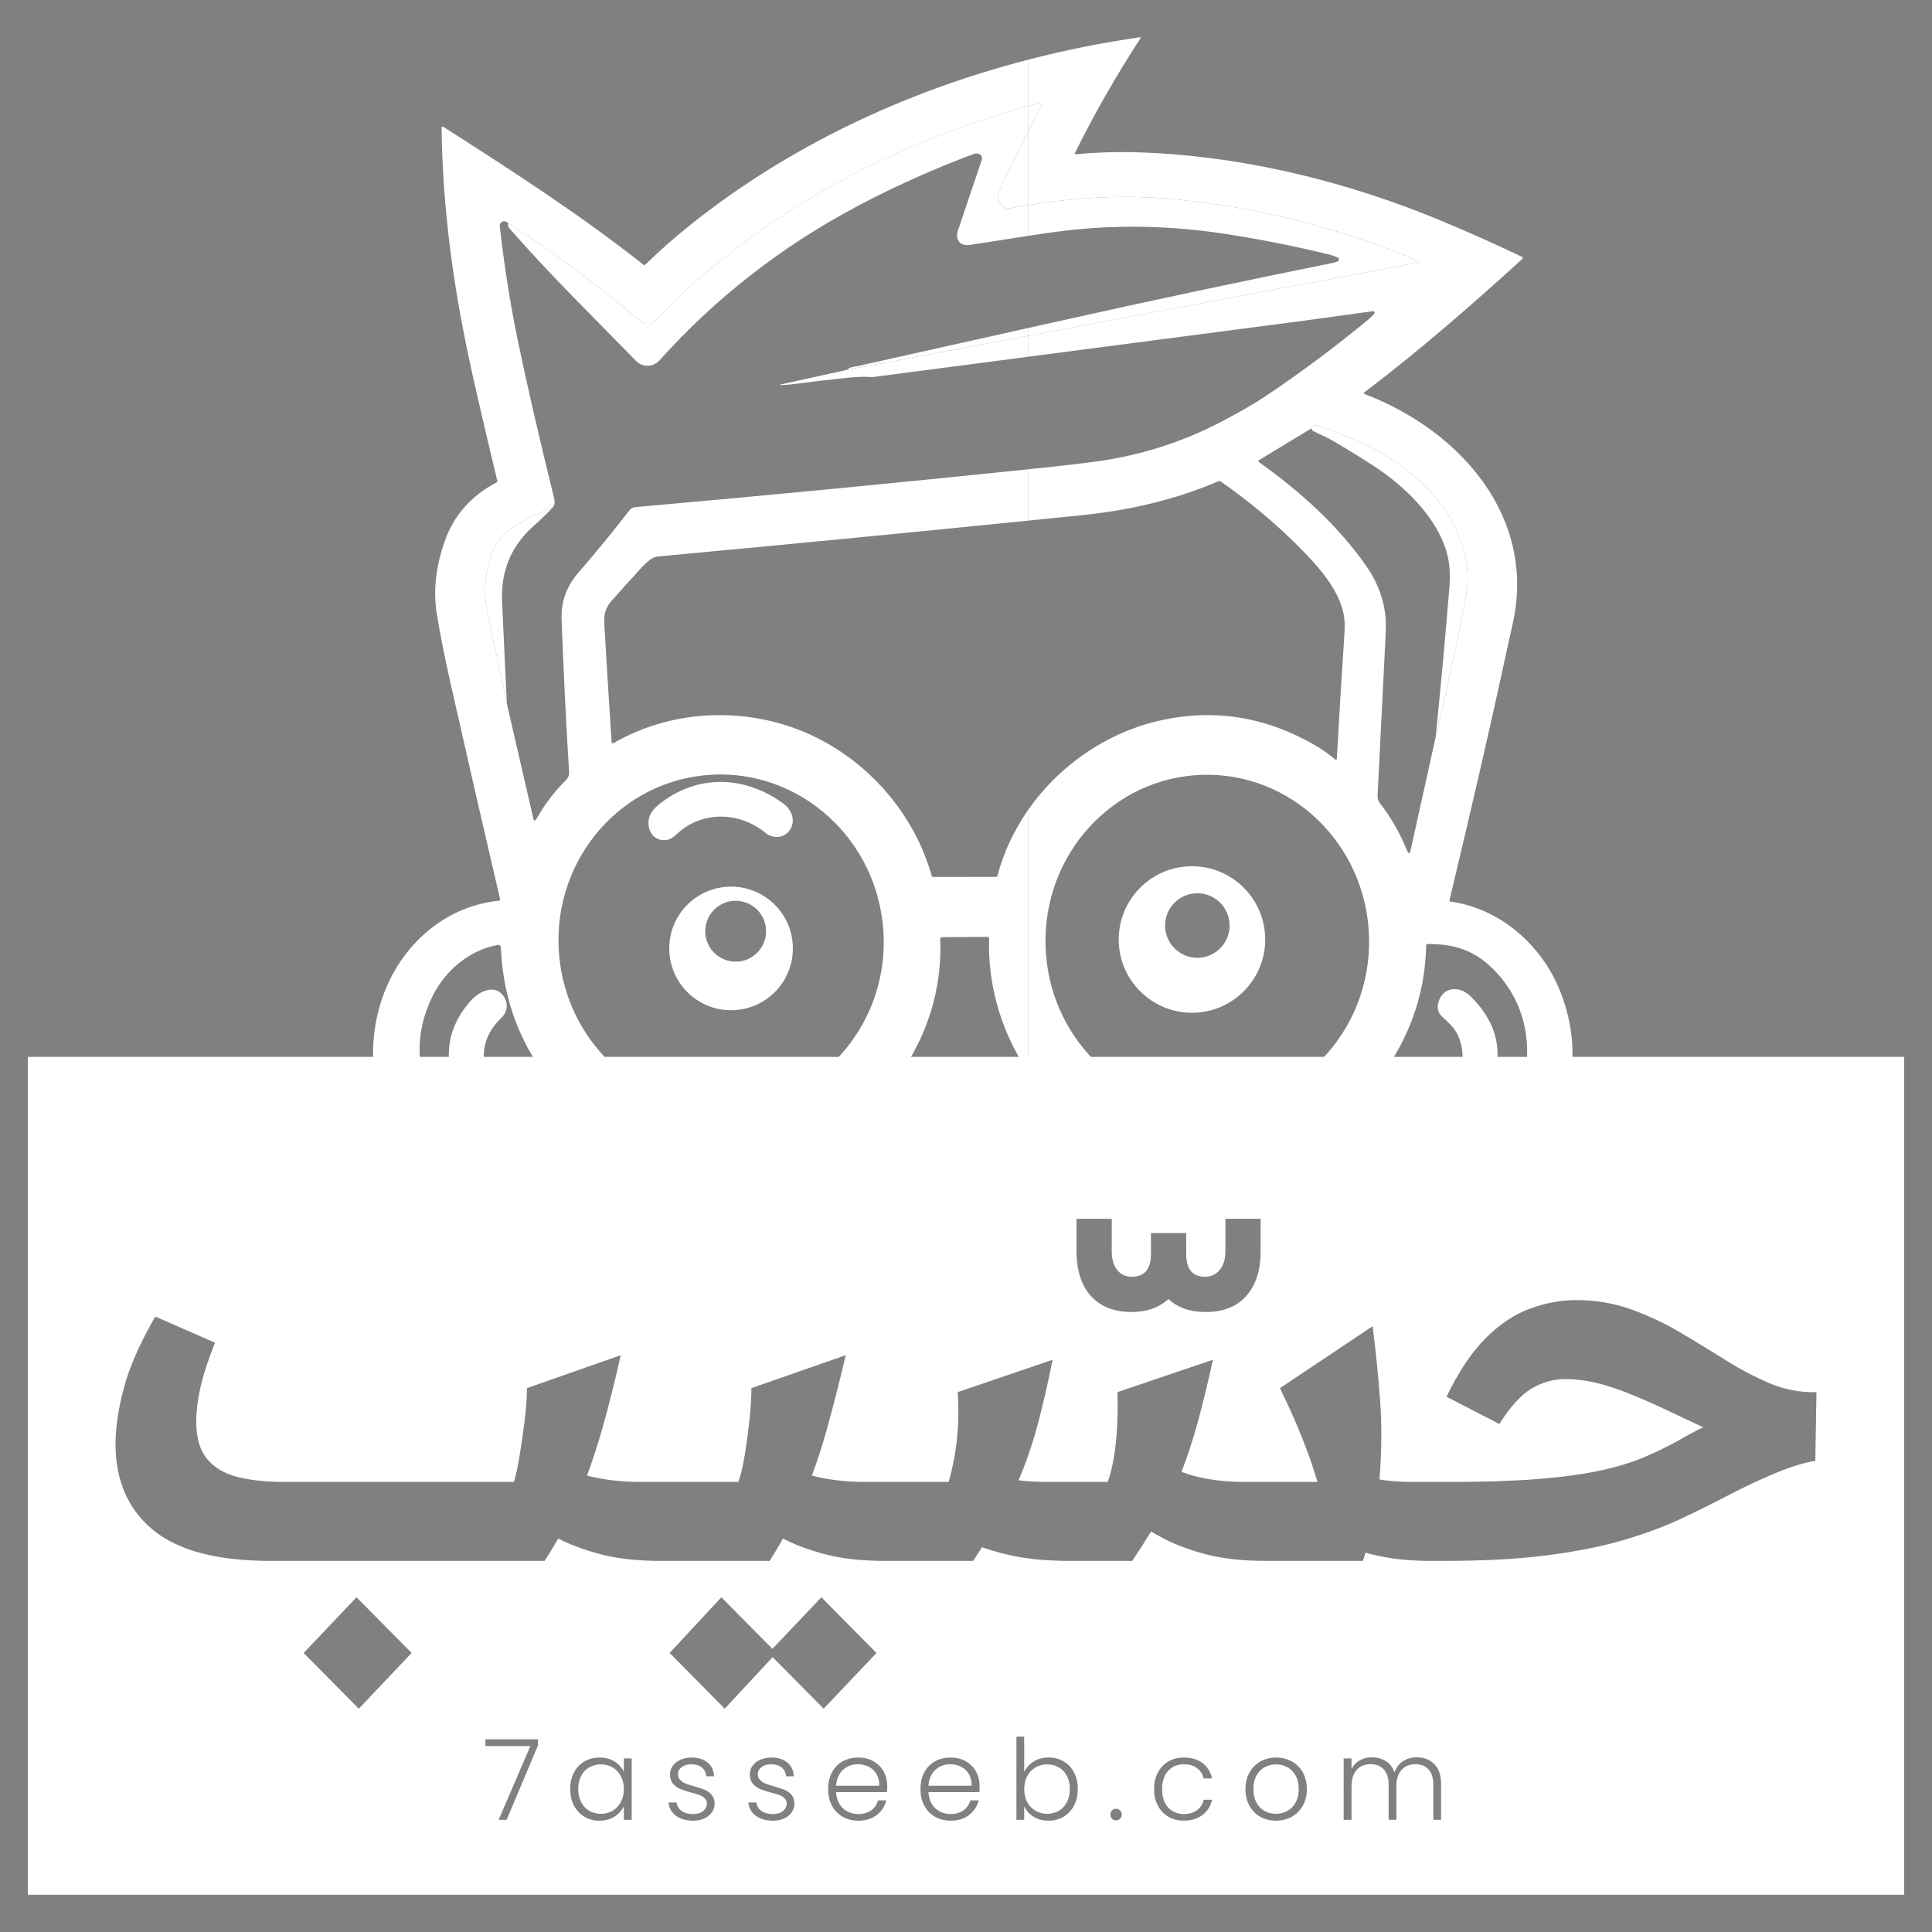 <?xml version="1.0" encoding="UTF-8"?> <svg xmlns="http://www.w3.org/2000/svg" id="Layer_1" version="1.1" viewBox="0 0 2000 2000"><rect x="0" y="0" width="2000" height="2000" fill="#808080" stroke="none"/><defs><style> .st0, .st1 { fill: #fff; } .st1 { stroke: #000; stroke-miterlimit: 10; stroke-width: .97px; } </style></defs><path class="st0" d="M1033.65,207.25c1.48,4.58,5.8,9.44,11.13,8.43,6.47-1.21,12.94-2.33,19.41-3.37v-75.61c-9.69,19.1-18.83,37.78-27.37,56.04-2.03,4.32-4.76,9.7-3.17,14.51Z"></path><path class="st0" d="M809.81,397.61c-3.41.75-3.38,1.07.13.99,3.75-.1,8.04-.47,12.9-1.12,17.97-2.42,35.97-4.53,54-6.37,10.98-1.14,19.64-1.38,25.98-.7l161.37-21.09v-21.65l-186.84,35.1-67.55,14.85Z"></path><path class="st0" d="M1078.15,106.18c.81-.21,1.48.65,1.09,1.38-5.16,9.82-10.17,19.53-15.05,29.14v75.61c51.3-8.25,102.48-11.06,154.15-5.84,80.86,8.14,159.33,27.36,235.46,57.64,4.63,1.85,9.21,3.9,13.73,6.16,1.59.78,1.51,1.33-.23,1.66l-403.11,75.73v21.65l283.78-37.09,73.37-10.09c1.25-.18,2.11,1.22,1.38,2.26-1.48,2.03-3.3,3.93-5.41,5.7-33.84,28.01-69.06,54.36-105.7,79.04-12.46,8.4-28.56,17.71-48.27,27.93-40.7,21.15-84.06,34.77-130.02,40.89-15.58,2.05-31.06,3.9-46.43,5.51-7.57.79-15.13,1.57-22.7,2.35v53.15c18.13-1.83,36.33-3.68,54.58-5.54,49.78-5.07,96.18-15.48,142.38-35.16.96-.39,1.85-.31,2.7.29,29.34,20.42,56.34,42.99,81.02,67.78,18.36,18.44,38.26,40.47,44.94,64.58,1.95,7,2.6,15.03,2,24.16-2.94,44.24-5.57,87.6-7.93,130.02-.08,1.59-.75,1.87-1.98.86-6.48-5.44-13.55-10.35-20.91-14.62-52.57-30.35-107.5-38.47-164.82-24.32-53.1,13.11-100.74,46.7-131.99,91.57v258.85h68.3c-29.71-30.05-48.67-71.45-50.12-117.65-3-95.23,69.54-174.77,162-177.67,92.47-2.89,169.85,71.94,172.84,167.15,1.57,49.99-17.68,95.65-49.69,128.17h73.48c22.22-35.7,34.51-75.28,35.36-118.7.03-.83.68-1.48,1.51-1.48,24.37-.18,44.04,5.1,61.77,20.34,29.87,25.65,43.71,62.64,40.95,99.84h47.2c.81-24.42-3.47-48.3-12.85-71.63-19.19-47.82-62.09-85.38-113.72-92.58-.52-.08-.89-.6-.76-1.11,23.69-98.78,43.71-186.07,60.06-261.88,1.8-8.37,3.54-16.25,5.23-23.61,25.51-111.63-54.62-201.15-153.09-238.71-.75-.29-.91-1.3-.26-1.79,56.65-42.82,112.68-91.78,163.45-138.02.73-.67.55-1.87-.34-2.28-27-12.83-54-24.91-81.02-36.23-101.02-42.35-210.78-68.99-319.66-72-20.54-.54-41.37.26-61.52,2.05-.52.05-.91-.47-.68-.93,19.76-40.1,42.41-79.78,67.95-119.04.34-.52-.08-1.17-.68-1.09-39.02,5.64-77.69,13.39-115.73,23.24v48.07c4.64-1.27,9.29-2.51,13.96-3.7ZM1417.94,462.66c50.51,25.33,97.07,70.38,101.13,130,.62,9.23-.7,21.93-3.95,38.08-8.92,44.24-18.6,88.54-29.03,132.86l-25.8,116.32c-.94,4.19-2.21,4.32-3.82.34-7.36-18.08-16.62-34.23-27.73-48.46-1.95-2.47-2.84-5.12-2.7-7.96,2.65-55.76,5.85-113.17,8.51-170.86,1.17-24.81-6.48-47.36-20.21-67.08-29-41.59-68.69-77.4-111.14-107.6-.68-.47-.65-1.51.08-1.95l54.28-32.93c1.56-2.24,3.95-3.75,6.71-2.81,19.4,6.48,37.3,13.84,53.68,22.06Z"></path><path class="st0" d="M667.89,274.02c-.55.52-1.09.54-1.69.08-66.73-52.69-135.8-97.09-207.47-142.94-.7-.44-1.61.08-1.61.91,1.07,85.95,12.68,169.25,31.94,255.38,8.18,36.49,16.74,73.17,25.72,110,.23.91-.08,1.61-.94,2.05-26.27,13.89-44.1,34.11-53.45,60.68-9.3,26.36-12.05,51.42-8.23,75.19,3.18,19.88,7.99,44.11,14.42,72.7,18.2,80.68,35.23,154.89,51.08,222.59.23,1.01-.16,1.58-1.22,1.71-62.43,6.56-109.79,54.64-124.86,114.64-4.25,16.93-5.92,33.87-5.27,50.46h48.53c-2.03-22.86,2.42-45.23,13.38-67.09,12.95-25.93,38.16-47.21,67.29-52.15,1.51-.26,2.89.88,2.94,2.39,1.86,43.3,13.62,82.25,35.28,116.85h75.48c-27.22-27.2-45.73-63.89-50.12-105.58-9.97-94.79,56.9-179.53,149.34-189.25,92.46-9.71,175.45,59.27,185.43,154.06,5.71,54.29-13.79,105.27-48.86,140.76h76.15c22.25-37.26,34.16-80.65,32.1-125.12-.05-1.2.89-2.18,2.08-2.18l47.16-.31c.81-.03,1.46.65,1.43,1.46-1.5,44.62,10.42,88.48,32.62,126.16h7.65v-258.85c-14.33,20.58-25.22,43.52-31.61,67.95-.21.78-.73,1.17-1.53,1.17l-65.34.05c-.55,0-1.01-.36-1.15-.86-17.3-61.77-61.38-113.9-117.75-142.56-65.54-33.32-147.24-32.38-211.41,4.73-1.43.83-2.21.42-2.32-1.22-2.73-42.16-5.28-83.26-7.59-123.29-.52-8.71,1.82-16,7-21.9,9.31-10.59,18.78-21.15,28.43-31.63,5.1-5.54,12.46-14.3,20.26-15.03,124.42-11.49,252.09-23.83,383-37.04v-53.15c-136.55,14.17-272.17,27.23-406.8,39.16-2.26.21-4.32,1.33-5.7,3.12-16.93,21.95-34.64,43.59-53.14,64.92-12.12,13.94-17.84,29.94-17.19,47.99,1.95,53.03,4.53,105.81,7.75,158.32.18,3.15-.94,5.98-3.17,8.19-11.94,11.73-22.06,25-30.35,39.82-1.64,2.97-2.86,2.78-3.62-.52l-27.31-118.5c-6.84-32.12-13.55-63.54-20.13-94.26-3.77-17.74-2.96-35.79,2.44-54.15,5.25-17.76,13.29-28.27,30.02-37.82,11-6.32,22.76-11.96,35.22-16.93,1.95-2.11,2.42-5.28,1.38-9.52-16.2-65.8-28.79-120.45-37.71-163.91-7.86-38.18-14.02-77.4-18.52-117.64-.47-4.21,4.55-6.71,7.65-3.82l1.53,1.46c1.04.34,2.42,1.09,4.14,2.21,46.17,30.09,90.02,62.74,131.53,97.95,8.9,7.54,15.89,1.15,21.93-5.41,10.74-11.65,21.64-22.39,32.72-32.2,99.02-87.65,219.33-149.49,347.34-184.4v-48.07c-127.89,33.11-248.52,90.06-350.22,171.49-15.91,12.73-31.27,26.28-46.08,40.72Z"></path><path class="st0" d="M527.74,236.82c42.29,48.46,85.39,90.23,130.44,136.6,7,7.23,17.95,6.94,24.76-.62,57.95-64.48,125.76-117.38,203.42-158.74,38.52-20.52,79.07-38.75,121.6-54.65,1.85-.7,3.62-.75,5.28-.18,2.58.86,3.98,3.64,3.12,6.22-8.01,23.9-16.23,48.25-24.66,73.04-2.91,8.56,1.33,16.54,11.6,15.11,19.67-2.78,40.55-6.28,60.9-9.44v-31.86c-6.47,1.04-12.94,2.16-19.41,3.37-5.33,1.01-9.65-3.85-11.13-8.43-1.59-4.81,1.14-10.2,3.17-14.51,8.55-18.25,17.68-36.94,27.37-56.04v-26.82c-128.02,34.91-248.33,96.75-347.34,184.4-11.08,9.81-21.98,20.55-32.72,32.2-6.03,6.55-13.03,12.95-21.93,5.41-41.51-35.22-85.36-67.86-131.53-97.95-1.72-1.12-3.1-1.87-4.14-2.21-1.27,1.01-.86,2.71,1.2,5.1Z"></path><path class="st0" d="M1108.92,238.07c52.64-5.59,106.22-4.19,160.71,4.27,36.15,5.59,71.48,12.61,106.82,21.28,2.97.73,5.75,1.77,8.38,3.1,1.66.86,1.53,3.3-.21,3.98-1.59.62-3.23,1.12-4.92,1.46-92.33,18.62-186.54,38.65-282.62,60.08-10.98,2.45-21.94,4.89-32.89,7.34v8.1l403.11-75.73c1.74-.34,1.82-.88.23-1.66-4.53-2.26-9.1-4.32-13.73-6.16-76.13-30.28-154.6-49.5-235.46-57.64-51.67-5.22-102.85-2.42-154.15,5.84v31.86c15.47-2.4,30.64-4.59,44.73-6.09Z"></path><path class="st0" d="M888.57,378.83c-1.9.42-3.82.78-5.77,1.09-2.78.44-4.6,1.38-5.44,2.83l186.84-35.1v-8.1c-58.99,13.16-117.54,26.27-175.63,39.27Z"></path><path class="st0" d="M1079.24,107.55c.39-.73-.29-1.59-1.09-1.38-4.66,1.2-9.31,2.44-13.96,3.7v26.82c4.88-9.61,9.89-19.32,15.05-29.14Z"></path><path class="st0" d="M1357.55,443.42c.29,1.35.75,2.21,1.46,2.57,5.72,3.17,13.89,6.29,20.5,10.14,13.76,8.04,27.41,16.44,40.99,25.18,33.34,21.54,68.28,54.88,77.87,93.27,2.39,9.57,3.04,20.91,1.98,33.99-4.16,51.42-8.92,103.1-14.25,155.02,10.43-44.32,20.11-88.61,29.03-132.86,3.25-16.15,4.58-28.84,3.95-38.08-4.06-59.61-50.61-104.66-101.13-130-16.39-8.22-34.28-15.58-53.68-22.06-2.76-.94-5.15.57-6.71,2.81Z"></path><path class="st0" d="M551.69,545.14c9.13-8.19,15.97-14.85,20.52-19.98-12.46,4.97-24.21,10.61-35.22,16.93-16.72,9.55-24.76,20.05-30.02,37.82-5.41,18.36-6.22,36.41-2.44,54.15,6.58,30.72,13.29,62.14,20.13,94.26-1.59-35.48-3.22-70.41-4.89-104.79-1.56-31.81,9.08-57.92,31.91-78.39Z"></path><path class="st0" d="M792.54,862.25c8.45,6.92,20.83,5.23,26.06-4.66,4.92-9.23.6-19.72-7.6-25.7-40.42-29.47-89.73-30.67-129.01.94-8.48,6.81-12.98,15.42-9.55,26.11,2.7,8.38,11.83,12.88,20.26,9.96,2.08-.73,4.92-2.73,8.48-5.98,25.98-23.85,64.45-22.71,91.35-.68Z"></path><path class="st0" d="M1233.92,896.74c-41.88,0-75.82,33.94-75.82,75.82s33.94,75.82,75.82,75.82,75.82-33.94,75.82-75.82-33.94-75.82-75.82-75.82ZM1239.49,991.49c-18.44,0-33.4-14.96-33.4-33.4s14.96-33.4,33.4-33.4,33.4,14.96,33.4,33.4-14.96,33.4-33.4,33.4Z"></path><path class="st0" d="M756.8,917.83c-35.35,0-63.98,28.64-63.98,63.98s28.64,63.98,63.98,63.98,63.98-28.64,63.98-63.98-28.64-63.98-63.98-63.98ZM761.54,995.5c-17.4,0-31.5-14.1-31.5-31.5s14.1-31.5,31.5-31.5,31.5,14.1,31.5,31.5-14.1,31.5-31.5,31.5Z"></path><path class="st0" d="M1550.07,1086.04c-1.33-19.64-10.66-37.95-27.99-54.88-11.18-10.92-28.66-10.14-33.11,6.68-1.48,5.59-.42,10.2,3.2,13.81,5.96,5.98,12.74,11.18,16.54,18.99,4.14,8.54,5.8,17.75,5.26,26.81h36.28c.14-3.72.08-7.52-.19-11.41Z"></path><path class="st0" d="M518.87,1053.86c6.42-6.22,7.67-15.01,2.55-22.5-9.03-13.24-25.57-5.15-34.23,4.71-13.29,15.19-20.68,31.21-22.19,48.09-.4,4.52-.5,8.95-.33,13.28h36.33c-1.35-16.22,4.6-30.75,17.86-43.58Z"></path><path class="st1" d="M1358.39,1106.06h77.01c1.93-2.85,3.8-5.72,5.6-8.61h-73.48c-2.94,2.98-5.98,5.86-9.13,8.61Z"></path><path class="st1" d="M855.84,1106.06h79.91c1.86-2.83,3.67-5.7,5.4-8.61h-76.15c-2.95,2.98-6,5.86-9.17,8.61Z"></path><path class="st1" d="M1064.19,1106.06v-8.61h-7.65c1.71,2.91,3.48,5.78,5.32,8.61h2.33Z"></path><path class="st1" d="M1579.66,1106.06h47.64c.23-2.88.41-5.75.5-8.61h-47.2c-.21,2.87-.52,5.74-.94,8.61Z"></path><path class="st1" d="M638.49,1106.06c-3.19-2.75-6.29-5.63-9.28-8.61h-75.48c1.82,2.9,3.7,5.77,5.65,8.61h79.11Z"></path><path class="st1" d="M1141.66,1106.06c-3.16-2.76-6.22-5.63-9.17-8.61h-68.3v8.61h77.47Z"></path><path class="st1" d="M435.91,1106.06c-.46-2.88-.81-5.75-1.07-8.61h-48.53c.11,2.88.29,5.75.54,8.61h49.06Z"></path><path class="st1" d="M1061.86,1106.06c-1.83-2.83-3.6-5.71-5.32-8.61h-115.39c-1.74,2.91-3.54,5.78-5.4,8.61h126.11Z"></path><path class="st1" d="M1512.79,1106.06c.61-2.84,1.01-5.72,1.19-8.61h-72.97c-1.8,2.9-3.67,5.77-5.6,8.61h77.39Z"></path><path class="st1" d="M1549.56,1106.06h30.09c.41-2.87.72-5.74.94-8.61h-30.33c-.11,2.92-.34,5.79-.7,8.61Z"></path><path class="st1" d="M465.42,1106.06c-.38-2.83-.63-5.7-.75-8.61h-29.84c.25,2.86.61,5.73,1.07,8.61h29.52Z"></path><path class="st1" d="M502.38,1106.06h57c-1.95-2.84-3.83-5.71-5.65-8.61h-52.72c.23,2.82.69,5.69,1.37,8.61Z"></path><path class="st1" d="M1513.98,1097.44c-.17,2.9-.57,5.78-1.19,8.61h36.77c.35-2.82.59-5.69.7-8.61h-36.28Z"></path><path class="st1" d="M464.68,1097.44c.12,2.91.37,5.78.75,8.61h36.95c-.68-2.92-1.13-5.79-1.37-8.61h-36.33Z"></path><g><path class="st0" d="M994.88,1828.92c-3.41-1.71-7.14-2.56-11.17-2.56-6.05,0-11.21,1.94-15.47,5.82-4.27,3.88-6.63,9.35-7.1,16.4h44.67c.08-4.73-.87-8.76-2.85-12.1-1.98-3.33-4.67-5.85-8.08-7.56Z"></path><path class="st0" d="M899.27,1828.92c-3.41-1.71-7.14-2.56-11.17-2.56-6.05,0-11.21,1.94-15.47,5.82-4.27,3.88-6.63,9.35-7.1,16.4h44.67c.08-4.73-.87-8.76-2.85-12.1-1.98-3.33-4.67-5.85-8.08-7.56Z"></path><path class="st0" d="M634.11,1829.62c-3.61-2.09-7.58-3.14-11.92-3.14s-8.53,1.01-12.1,3.02c-3.57,2.02-6.38,4.94-8.43,8.78-2.06,3.84-3.08,8.39-3.08,13.67s1.03,9.75,3.08,13.67c2.05,3.92,4.87,6.9,8.43,8.96,3.57,2.06,7.6,3.08,12.1,3.08s8.32-1.05,11.92-3.14c3.61-2.09,6.46-5.08,8.55-8.96,2.09-3.88,3.14-8.38,3.14-13.49s-1.05-9.61-3.14-13.49c-2.09-3.88-4.94-6.86-8.55-8.96Z"></path><path class="st0" d="M1095.97,1829.5c-3.57-2.02-7.6-3.02-12.1-3.02s-8.32,1.05-11.92,3.14c-3.61,2.09-6.46,5.08-8.55,8.96-2.09,3.88-3.14,8.37-3.14,13.49s1.05,9.62,3.14,13.49c2.09,3.88,4.94,6.86,8.55,8.96,3.61,2.09,7.58,3.14,11.92,3.14s8.53-1.03,12.1-3.08c3.57-2.05,6.38-5.04,8.43-8.96,2.05-3.92,3.08-8.47,3.08-13.67s-1.03-9.83-3.08-13.67c-2.06-3.84-4.87-6.76-8.43-8.78Z"></path><path class="st0" d="M28.86,1094.07v867.37h1942.28v-867.37H28.86ZM1114.42,1261.7h36.47v33.53c0,8.24,1.86,14.71,5.59,19.41,3.72,4.71,8.72,7.06,15,7.06,13.33,0,20-7.84,20-23.53v-21.77h36.47v21.77c0,15.69,6.47,23.53,19.41,23.53,6.27,0,11.37-2.35,15.3-7.06,3.92-4.71,5.88-11.18,5.88-19.41v-33.53h36.47v33.53c0,19.62-4.91,35-14.71,46.18-9.81,11.18-23.93,16.77-42.36,16.77-15.92,0-28.72-4.48-38.41-13.41-9.83,8.94-22.51,13.41-38.07,13.41-18.04,0-32.06-5.49-42.06-16.47-10-10.97-15-26.47-15-46.47v-33.53ZM371.41,1768.81l-57.06-57.65,54.71-57.65,57.07,57.65-54.71,57.65ZM556.93,1806.82l-32.45,77h-8.26l32.8-76.31h-46.53v-6.98h54.44v6.28ZM653.94,1883.83h-8.14v-14.07c-2.02,4.34-5.22,7.93-9.6,10.76-4.38,2.83-9.6,4.25-15.65,4.25s-10.92-1.36-15.53-4.07c-4.62-2.71-8.22-6.55-10.82-11.52-2.6-4.96-3.9-10.7-3.9-17.22s1.3-12.23,3.9-17.16c2.6-4.92,6.2-8.72,10.82-11.4,4.61-2.68,9.83-4.01,15.65-4.01s11.26,1.4,15.65,4.19c4.38,2.79,7.54,6.36,9.48,10.7v-13.96h8.14v63.51ZM737,1876.09c-1.86,2.68-4.46,4.79-7.79,6.34-3.33,1.55-7.17,2.33-11.52,2.33-7.29,0-13.24-1.69-17.86-5.06-4.62-3.37-7.19-7.97-7.74-13.78h8.37c.39,3.57,2.07,6.46,5.06,8.67,2.98,2.21,7,3.31,12.04,3.31,4.42,0,7.89-1.05,10.41-3.14,2.52-2.09,3.78-4.69,3.78-7.79,0-2.17-.7-3.95-2.09-5.35-1.4-1.4-3.16-2.5-5.29-3.31-2.13-.81-5.02-1.69-8.67-2.62-4.73-1.24-8.57-2.48-11.52-3.72-2.95-1.24-5.45-3.08-7.5-5.52-2.06-2.44-3.08-5.72-3.08-9.83,0-3.1.93-5.97,2.79-8.61,1.86-2.64,4.5-4.73,7.91-6.28,3.41-1.55,7.29-2.33,11.63-2.33,6.82,0,12.33,1.73,16.52,5.18,4.19,3.45,6.44,8.2,6.75,14.25h-8.14c-.23-3.72-1.69-6.73-4.36-9.02-2.68-2.29-6.34-3.43-10.99-3.43-4.11,0-7.45.97-10,2.91-2.56,1.94-3.84,4.34-3.84,7.21,0,2.48.76,4.52,2.27,6.11,1.51,1.59,3.39,2.83,5.64,3.72,2.25.89,5.27,1.88,9.07,2.97,4.57,1.24,8.22,2.44,10.93,3.61,2.71,1.16,5.04,2.87,6.98,5.12,1.94,2.25,2.95,5.23,3.02,8.96,0,3.41-.93,6.46-2.79,9.13ZM819.59,1876.09c-1.86,2.68-4.46,4.79-7.79,6.34-3.33,1.55-7.17,2.33-11.52,2.33-7.29,0-13.24-1.69-17.86-5.06-4.62-3.37-7.19-7.97-7.74-13.78h8.37c.39,3.57,2.07,6.46,5.06,8.67,2.98,2.21,7,3.31,12.04,3.31,4.42,0,7.89-1.05,10.41-3.14,2.52-2.09,3.78-4.69,3.78-7.79,0-2.17-.7-3.95-2.09-5.35-1.4-1.4-3.16-2.5-5.29-3.31-2.13-.81-5.02-1.69-8.67-2.62-4.73-1.24-8.57-2.48-11.52-3.72-2.95-1.24-5.45-3.08-7.5-5.52-2.06-2.44-3.08-5.72-3.08-9.83,0-3.1.93-5.97,2.79-8.61,1.86-2.64,4.5-4.73,7.91-6.28,3.41-1.55,7.29-2.33,11.63-2.33,6.82,0,12.33,1.73,16.52,5.18,4.19,3.45,6.44,8.2,6.75,14.25h-8.14c-.23-3.72-1.69-6.73-4.36-9.02-2.68-2.29-6.34-3.43-10.99-3.43-4.11,0-7.45.97-10,2.91-2.56,1.94-3.84,4.34-3.84,7.21,0,2.48.76,4.52,2.27,6.11,1.51,1.59,3.39,2.83,5.64,3.72,2.25.89,5.27,1.88,9.07,2.97,4.57,1.24,8.22,2.44,10.93,3.61,2.71,1.16,5.04,2.87,6.98,5.12,1.94,2.25,2.95,5.23,3.02,8.96,0,3.41-.93,6.46-2.79,9.13ZM799.82,1715.45l-49.55,53.36-57.07-57.65,53.53-57.65,52.86,53.4,50.68-53.4,57.07,57.65-54.71,57.65-52.82-53.36ZM918.23,1855.21h-52.69c.23,4.81,1.4,8.92,3.49,12.33,2.09,3.41,4.85,5.99,8.26,7.74,3.41,1.75,7.13,2.62,11.17,2.62,5.27,0,9.71-1.28,13.32-3.84,3.61-2.56,5.99-6.01,7.15-10.35h8.61c-1.55,6.2-4.87,11.26-9.95,15.18-5.08,3.92-11.46,5.87-19.13,5.87-5.97,0-11.32-1.34-16.05-4.01-4.73-2.68-8.43-6.47-11.11-11.4-2.68-4.92-4.01-10.68-4.01-17.27s1.32-12.37,3.95-17.33c2.64-4.96,6.32-8.76,11.05-11.4,4.73-2.64,10.12-3.95,16.17-3.95s11.34,1.32,15.88,3.95c4.54,2.64,8.03,6.18,10.47,10.64,2.44,4.46,3.66,9.4,3.66,14.83,0,2.79-.08,4.93-.23,6.4ZM1013.84,1855.21h-52.69c.23,4.81,1.4,8.92,3.49,12.33,2.09,3.41,4.85,5.99,8.26,7.74,3.41,1.75,7.13,2.62,11.17,2.62,5.27,0,9.71-1.28,13.32-3.84,3.61-2.56,5.99-6.01,7.15-10.35h8.61c-1.55,6.2-4.87,11.26-9.95,15.18-5.08,3.92-11.46,5.87-19.13,5.87-5.97,0-11.32-1.34-16.05-4.01-4.73-2.68-8.43-6.47-11.11-11.4-2.68-4.92-4.01-10.68-4.01-17.27s1.32-12.37,3.95-17.33c2.64-4.96,6.32-8.76,11.05-11.4,4.73-2.64,10.12-3.95,16.17-3.95s11.34,1.32,15.88,3.95c4.54,2.64,8.03,6.18,10.47,10.64,2.44,4.46,3.66,9.4,3.66,14.83,0,2.79-.08,4.93-.23,6.4ZM1111.84,1869.17c-2.6,4.96-6.2,8.8-10.82,11.52-4.61,2.72-9.79,4.07-15.53,4.07-6.05,0-11.27-1.38-15.65-4.13-4.38-2.75-7.58-6.34-9.6-10.76v13.96h-8.03v-86.08h8.03v36.64c2.09-4.42,5.33-8.03,9.71-10.82,4.38-2.79,9.56-4.19,15.53-4.19s11.01,1.34,15.59,4.01c4.57,2.68,8.16,6.48,10.76,11.4,2.6,4.93,3.9,10.64,3.9,17.16s-1.3,12.25-3.9,17.22ZM1159.54,1882.66c-1.13,1.16-2.5,1.75-4.13,1.75s-3.12-.58-4.25-1.75c-1.12-1.16-1.69-2.6-1.69-4.3s.56-3.12,1.69-4.25,2.54-1.69,4.25-1.69,3,.56,4.13,1.69c1.12,1.12,1.69,2.54,1.69,4.25s-.56,3.14-1.69,4.3ZM1205.95,1866.26c1.98,3.88,4.67,6.79,8.08,8.72,3.41,1.94,7.25,2.91,11.52,2.91,5.35,0,9.83-1.3,13.44-3.9,3.61-2.6,5.95-6.22,7.04-10.88h8.72c-1.47,6.51-4.77,11.75-9.89,15.7-5.12,3.96-11.56,5.93-19.31,5.93-5.97,0-11.28-1.34-15.94-4.01-4.65-2.68-8.3-6.47-10.93-11.4-2.64-4.92-3.95-10.68-3.95-17.27s1.32-12.35,3.95-17.27c2.64-4.92,6.28-8.72,10.93-11.4,4.65-2.68,9.96-4.01,15.94-4.01,7.83,0,14.29,1.94,19.37,5.82,5.08,3.88,8.35,9.15,9.83,15.82h-8.72c-1.09-4.58-3.43-8.16-7.04-10.76-3.61-2.6-8.08-3.9-13.44-3.9-4.27,0-8.1.97-11.52,2.91-3.41,1.94-6.11,4.83-8.08,8.67s-2.97,8.55-2.97,14.13.99,10.32,2.97,14.19ZM1348.62,1869.29c-2.79,4.96-6.63,8.78-11.52,11.46-4.89,2.68-10.32,4.01-16.28,4.01s-11.34-1.34-16.11-4.01c-4.77-2.68-8.53-6.47-11.28-11.4-2.75-4.92-4.13-10.68-4.13-17.27s1.4-12.35,4.19-17.27c2.79-4.92,6.59-8.72,11.4-11.4,4.81-2.68,10.2-4.01,16.17-4.01s11.38,1.34,16.23,4.01c4.85,2.68,8.65,6.48,11.4,11.4,2.75,4.93,4.13,10.68,4.13,17.27s-1.4,12.25-4.19,17.22ZM1491.81,1883.83h-8.03v-36.29c0-6.9-1.67-12.17-5-15.82-3.33-3.64-7.87-5.47-13.61-5.47s-10.74,1.98-14.31,5.93c-3.57,3.95-5.35,9.69-5.35,17.22v34.43h-8.03v-36.29c0-6.9-1.67-12.17-5-15.82-3.34-3.64-7.91-5.47-13.73-5.47s-10.74,1.98-14.31,5.93c-3.57,3.95-5.35,9.69-5.35,17.22v34.43h-8.14v-63.51h8.14v10.93c2.02-3.96,4.89-6.96,8.61-9.01,3.72-2.05,7.87-3.08,12.45-3.08,5.5,0,10.33,1.32,14.48,3.95,4.15,2.64,7.15,6.51,9.02,11.63,1.7-5.04,4.63-8.9,8.78-11.57,4.15-2.68,8.86-4.01,14.13-4.01,7.44,0,13.51,2.35,18.2,7.04,4.69,4.69,7.04,11.5,7.04,20.41v37.22ZM1879.2,1512.31c-10.59,1.57-23.63,5.5-39.12,11.77-15.5,6.28-33.44,14.71-53.83,25.3-14.91,7.85-30.79,15.69-47.65,23.53-16.87,7.85-36.28,15-58.24,21.47-21.97,6.47-48.05,11.67-78.24,15.59-30.2,3.93-66.09,5.88-107.66,5.88h-12.94c-19.22,0-36.58-1.56-52.06-4.71-5.57-1.13-10.89-2.4-15.97-3.8-.82,2.83-1.67,5.66-2.56,8.51h-100.01c-25.1,0-46.58-2.44-64.42-7.35-17.85-4.9-32.94-10.78-45.3-17.65-3.31-1.84-6.51-3.66-9.62-5.46-5.85,9.57-12.35,19.72-19.5,30.46h-64.12c-26.68,0-49.52-2.44-68.54-7.35-8.25-2.12-15.85-4.4-22.81-6.82-2.95,4.61-6.02,9.32-9.26,14.17h-90.6c-25.1,0-46.58-2.44-64.42-7.35-16.21-4.45-30.13-9.71-41.81-15.78-4.3,7.68-8.89,15.39-13.79,23.13h-112.36c-25.1,0-46.58-2.44-64.42-7.35-16.22-4.45-30.24-9.72-42.09-15.8-4.37,7.68-9.06,15.4-14.1,23.15h-283.56c-55.3,0-95.89-10.68-121.78-32.06-25.89-21.37-38.83-51.08-38.83-89.13,0-17.25,2.94-36.77,8.82-58.53,5.88-21.77,16.67-46.18,32.36-73.24l61.77,27.06c-7.45,18.82-12.56,34.62-15.3,47.36-2.75,12.75-4.12,24.22-4.12,34.41,0,16.87,3.82,29.81,11.47,38.83,7.65,9.03,18.24,15.2,31.77,18.53,13.53,3.34,29.12,5,46.77,5h238.85c1.96-6.27,3.92-15.3,5.88-27.06,1.96-11.77,3.72-24.02,5.29-36.77,1.56-12.74,2.35-23.83,2.35-33.24l97.07-34.12c-6.28,28.24-12.85,54.33-19.71,78.24-4.58,15.94-9.64,31.39-15.17,46.37,7.84,2.07,16.33,3.67,25.46,4.81,9.41,1.18,19.41,1.77,30,1.77h101.18c2.35-6.27,4.5-15.3,6.47-27.06,1.96-11.77,3.62-24.02,5-36.77,1.37-12.74,2.06-23.83,2.06-33.24l97.66-34.12c-6.67,28.24-13.34,54.33-20,78.24-4.45,15.95-9.48,31.41-15.05,46.4,7.63,2.05,16.07,3.64,25.35,4.78,9.6,1.18,19.5,1.77,29.71,1.77h86.48c2.35-7.84,4.41-16.77,6.18-26.77,1.76-10,2.94-20.59,3.53-31.77.59-11.18.49-22.65-.29-34.41l98.25-33.53c-5.1,25.1-10.1,46.87-15,65.3-4.91,18.44-10.4,35.2-16.47,50.3-1.23,3.06-2.52,6.11-3.83,9.15,9.11,1.15,18.71,1.74,28.84,1.74h63.53c2.35-6.27,4.41-14.51,6.18-24.71,1.76-10.19,2.94-21.18,3.53-32.94.59-11.77.68-23.53.29-35.3l98.83-33.53c-5.5,25.1-10.79,46.87-15.88,65.3-5.1,18.44-10.59,35.2-16.47,50.3-.06.15-.12.3-.18.45,18.15,6.95,40.16,10.43,66.07,10.43h74.71c-3.14-10.59-6.47-20.68-10-30.3-3.53-9.61-7.56-19.71-12.06-30.3-4.51-10.59-10.1-22.74-16.77-36.47l95.89-64.12c3.14,23.93,5.68,48.93,7.65,75.01,1.96,26.09,1.86,53.05-.29,80.89-.07.91-.16,1.83-.23,2.75,4.35.69,8.83,1.25,13.47,1.66,6.66.59,13.53.88,20.59.88h37.65c36.08,0,66.57-.97,91.48-2.94,24.9-1.96,46.18-4.8,63.83-8.53,17.65-3.72,33.04-8.33,46.18-13.82,13.14-5.49,25.98-11.77,38.53-18.83,3.14-1.96,6.08-3.62,8.83-5,2.74-1.37,5.29-2.74,7.65-4.12,2.35-1.37,4.71-2.44,7.06-3.24-14.91-7.06-28.63-13.53-41.18-19.41-12.56-5.88-24.71-11.18-36.47-15.88s-22.94-8.33-33.53-10.88c-10.59-2.55-21.18-3.82-31.77-3.82-12.16,0-23.73,3.23-34.71,9.71-10.99,6.47-22.16,18.73-33.53,36.77l-54.71-28.24c12.55-25.89,26.08-46.08,40.59-60.59,14.51-14.51,29.8-24.71,45.89-30.59,16.08-5.88,31.96-8.82,47.65-8.82,20.39,0,39.51,3.24,57.36,9.71,17.84,6.47,34.71,14.41,50.59,23.83,15.88,9.41,31.47,18.93,46.77,28.53,15.3,9.61,30.59,17.65,45.89,24.12,15.3,6.47,31.37,9.51,48.24,9.12l-1.18,71.18Z"></path><path class="st0" d="M1332.56,1829.33c-3.57-1.9-7.44-2.85-11.63-2.85s-8.07.95-11.63,2.85c-3.57,1.9-6.42,4.77-8.55,8.61-2.13,3.84-3.2,8.55-3.2,14.13s1.07,10.3,3.2,14.13c2.13,3.84,4.96,6.71,8.49,8.61,3.53,1.9,7.39,2.85,11.57,2.85s8.06-.95,11.63-2.85c3.57-1.9,6.46-4.77,8.67-8.61s3.32-8.55,3.32-14.13-1.09-10.29-3.26-14.13c-2.17-3.84-5.04-6.71-8.61-8.61Z"></path></g></svg> 